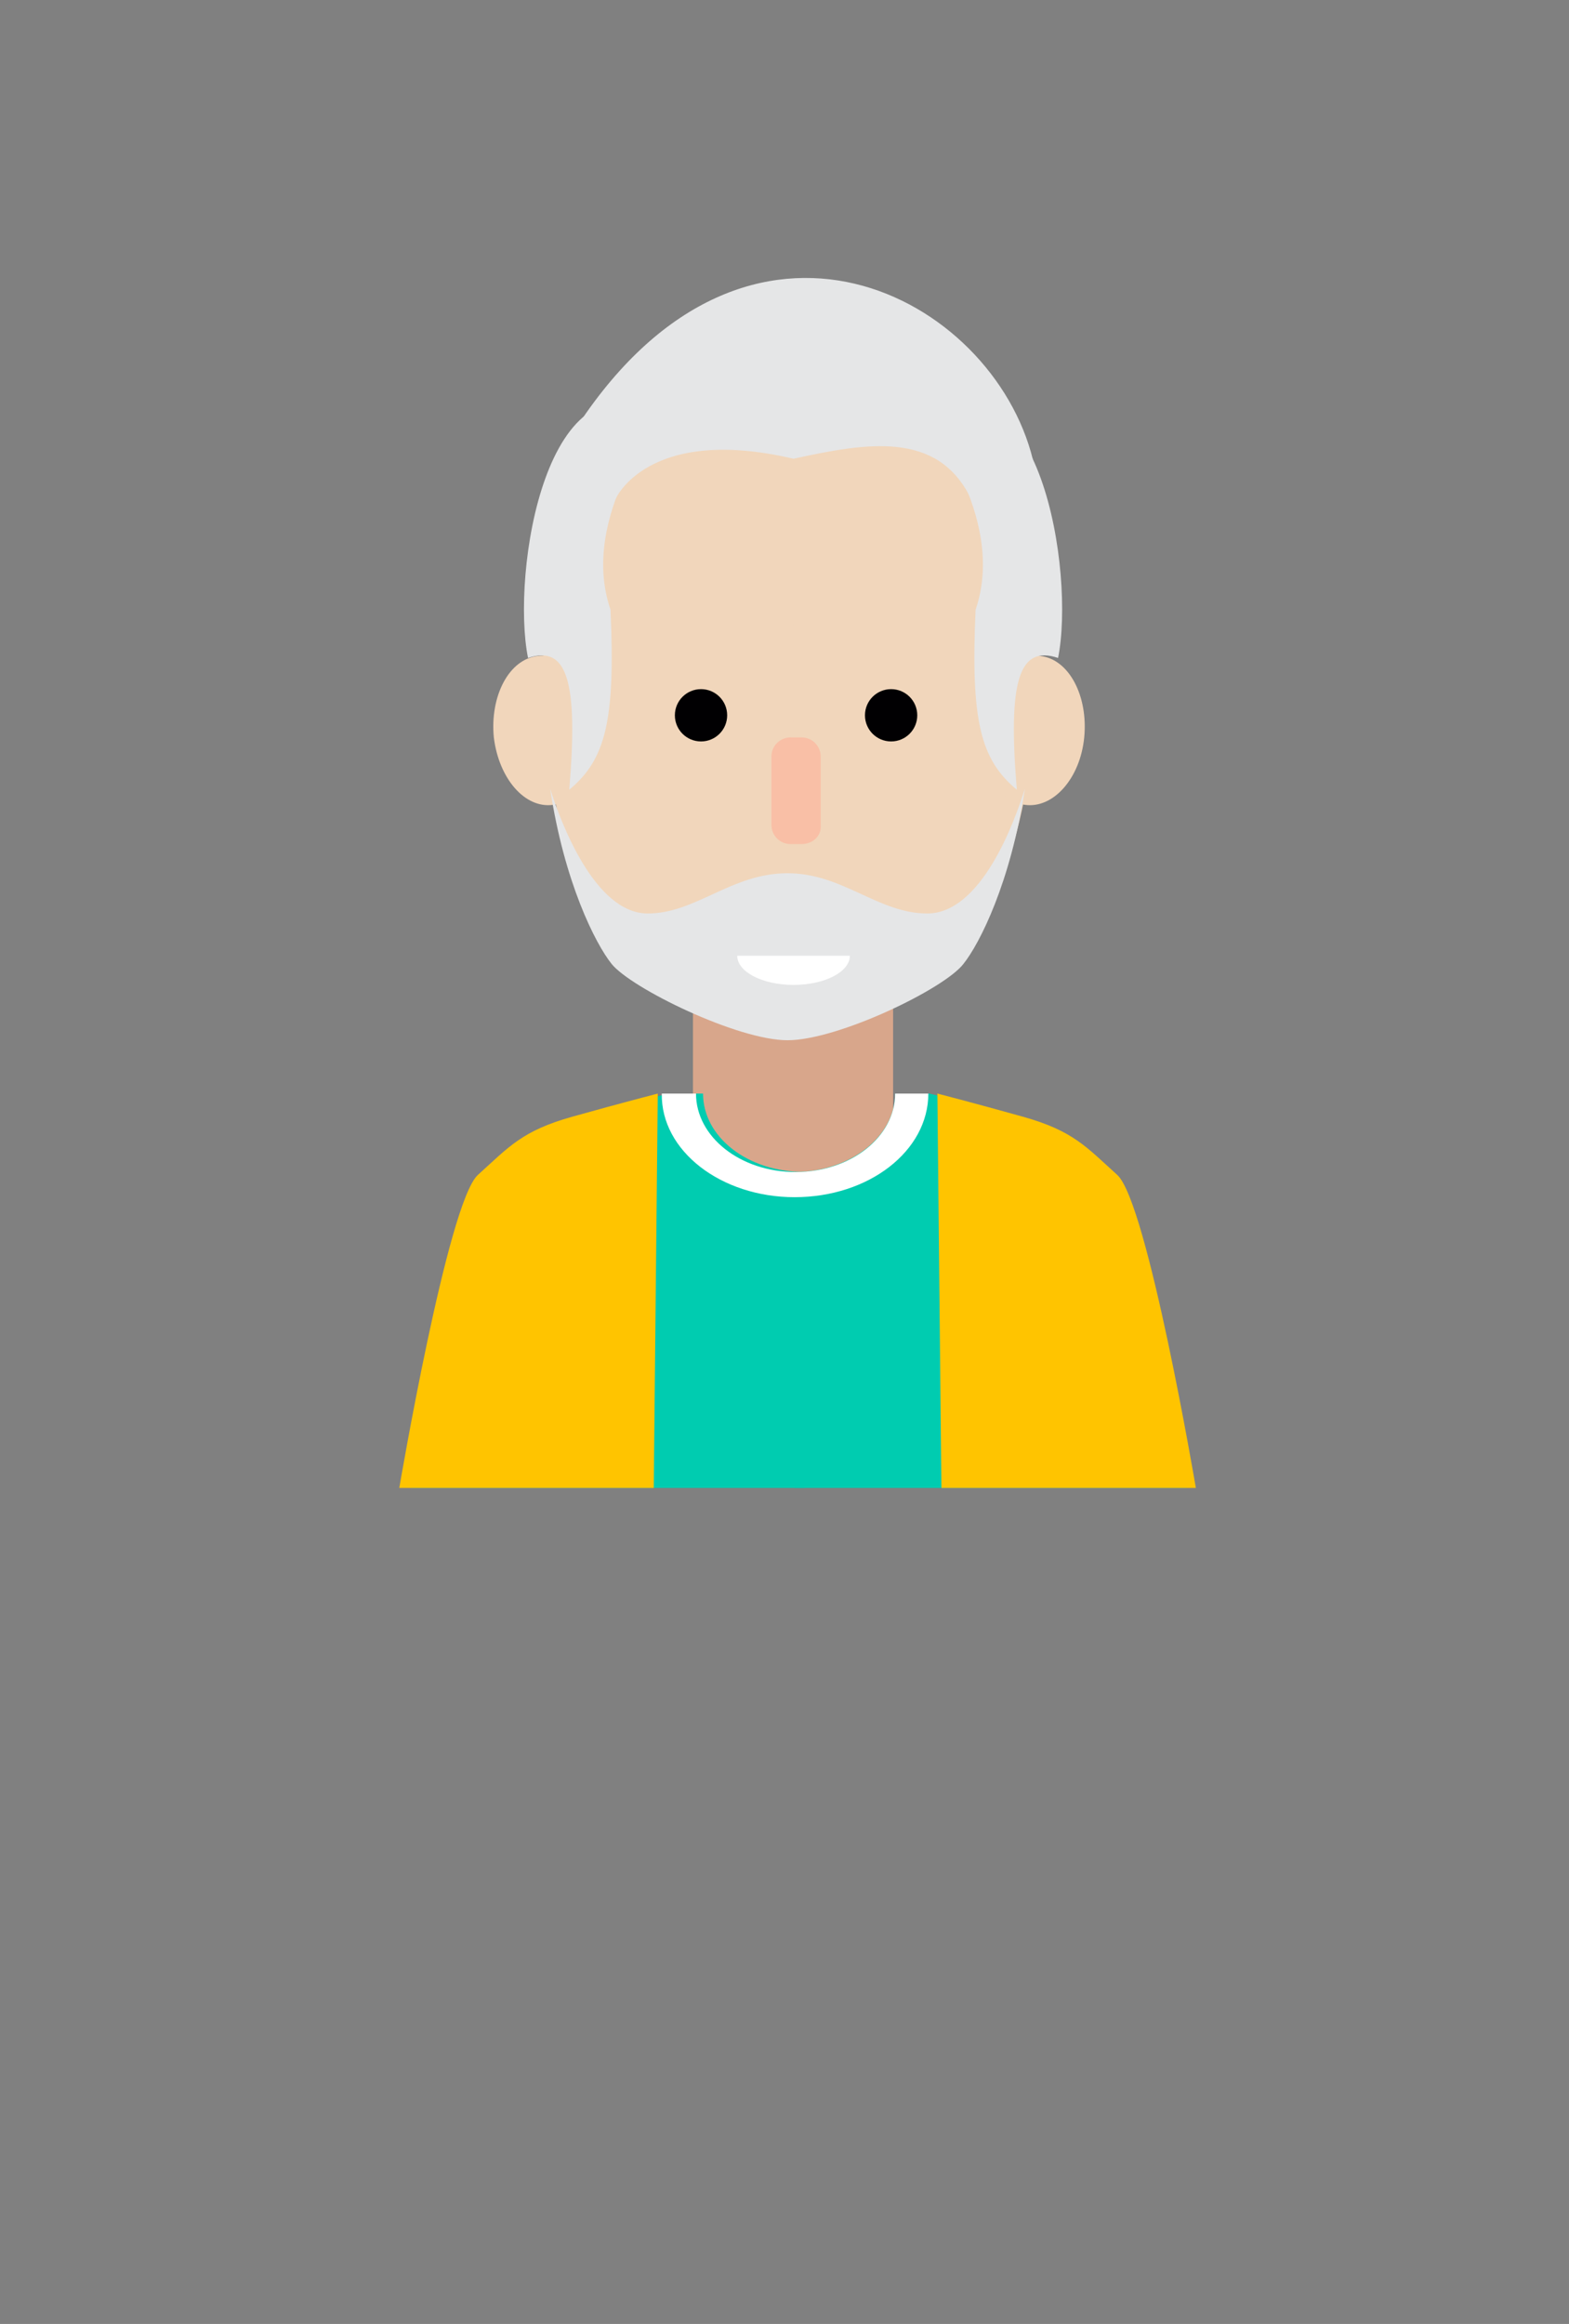 <svg version="1.1" id="Layer_1" xmlns="http://www.w3.org/2000/svg" xmlns:xlink="http://www.w3.org/1999/xlink" x="0px" y="0px"
	 viewBox="0 0 156 231" style="enable-background:new 0 0 156 231;" xml:space="preserve">
<rect x="0" y="0" width="156" height="231" fill="#808080" stroke="none"/>
<style type="text/css">
	.st0{fill:#F03A47;}
	.st1{fill:#461811;}
	.st2{fill:#E9C7AC;}
	.st3{fill:#F1D6BB;}
	.st4{fill:#FFFFFF;}
	.st5{fill:#FFC400;}
	.st6{fill:#0579B2;}
	.st7{fill:#010002;}
	.st8{fill:#F9BFA6;}
	.st9{fill:#14A799;}
	.st10{fill:#C0C3C5;}
	.st11{fill:#4CD5BB;}
	.st12{fill:#D8A68B;}
	.st13{fill:#8A5F3C;}
	.st14{fill:#B8C6CF;}
	.st15{fill:#00CCB0;}
	.st16{fill:#E5E6E7;}
	.st17{fill:#C9D0D9;stroke:#010002;stroke-width:3;stroke-miterlimit:10;}
	.st18{fill:none;stroke:#010002;stroke-width:3;stroke-miterlimit:10;}
</style>
<rect x="68.9" y="98.8" class="st12" width="19.9" height="21.8"/>
<path class="st3" d="M78.1,35.9c9.7,0,24.9,5.5,24.9,31.2c0,14.9-4.8,24.6-7,27.3c-1.9,2.5-12.9,7.8-18,7.8
	C78.1,76.2,78.1,35.9,78.1,35.9z"/>
<path class="st3" d="M107.8,73.3c0.4-4.1-1.5-7.8-4.4-8.1c-2.8-0.4-5.5,2.6-5.9,6.7c-0.4,4.1,1.5,7.8,4.4,8.1
	C104.7,80.4,107.4,77.4,107.8,73.3z"/>
<path class="st3" d="M78.9,35.9c-9.7,0-24.9,5.5-24.9,31.2c0,14.9,4.8,24.6,7,27.3c1.9,2.5,12.9,7.8,18,7.8
	C78.9,76.2,78.9,35.9,78.9,35.9z"/>
<path class="st3" d="M49.1,73.3c-0.4-4.1,1.5-7.8,4.4-8.1c2.8-0.4,5.5,2.6,5.9,6.7c0.4,4.1-1.5,7.8-4.4,8.1
	C52.2,80.4,49.6,77.4,49.1,73.3z"/>
<path class="st16" d="M65.9,41.3c0,0-8.4,10-5.2,19.3c0.5,11.1-0.5,14.9-4.1,17.9c0.9-10.8-0.2-14.4-4.1-13.1
	C50.8,57,54.3,34.3,65.9,41.3z"/>
<path class="st16" d="M91.8,41.3c0,0,8.4,10,5.2,19.3c-0.5,11.1,0.5,14.9,4.1,17.9c-0.9-10.8,0.2-14.4,4.1-13.1
	C106.9,57,103.4,34.3,91.8,41.3z"/>
<g>
	<path class="st16" d="M102.7,45.7c-4-16.3-28.2-29.2-45.2-3.5c-1.1,5.1,3.7,7.4,3.7,7.4s3.2-7.4,17.7-4c7.3-1.6,14.3-2.8,17.6,3.9
		C99.8,56.2,102.7,45.7,102.7,45.7z"/>
</g>
<path class="st16" d="M92.2,90.8c-4.9,0-8.4-4-13.9-4c-5.6,0-9.1,4-13.9,4c-5.3,0-8.7-9.2-9.7-12.4c1.4,9.3,4.5,15.4,6.1,17.4
	c1.9,2.4,12.5,7.6,17.5,7.6h0l0,0c5,0,15.6-5.1,17.5-7.6c1.6-2,4.7-8.1,6.1-17.4C100.9,81.6,97.6,90.8,92.2,90.8z"/>
<path class="st15" d="M89,108.7h3.4c6.3,1.6,13.2,2.8,17.8,8.1c2.9,3.3,7.8,31.1,7.8,31.1H106H79v-25.4v-6
	C84.5,116.5,89,113,89,108.7z"/>
<path class="st15" d="M69.9,108.7h-3.4c-6.3,1.6-13.2,2.8-17.8,8.1c-2.9,3.3-7.8,31.1-7.8,31.1h12.1h27v-25.4v-6
	C74.3,116.5,69.9,113,69.9,108.7z"/>
<path class="st4" d="M79,119c7.4,0,13.3-4.6,13.3-10.3H89c0,4.3-4.4,7.8-9.9,7.8c-5.5,0-9.9-3.5-9.9-7.8h-3.4
	C65.7,114.4,71.7,119,79,119z"/>
<circle class="st7" cx="69.7" cy="71.1" r="2.6"/>
<circle class="st7" cx="88.6" cy="71.1" r="2.6"/>
<path class="st8" d="M79.7,83.9h-1.1c-1.1,0-1.9-0.9-1.9-1.9v-6.8c0-1.1,0.9-1.9,1.9-1.9h1.1c1.1,0,1.9,0.9,1.9,1.9V82
	C81.7,83.1,80.8,83.9,79.7,83.9z"/>
<path class="st5" d="M93.2,108.7l0.4,39.2h25.3c0,0-4.8-28.3-7.8-31.1c-3.1-2.8-4.4-4.4-9.4-5.8C96.7,109.6,93.2,108.7,93.2,108.7z"
	/>
<path class="st5" d="M65.4,108.7L65,147.9H39.7c0,0,4.8-28.3,7.8-31.1c3.1-2.8,4.4-4.4,9.4-5.8C61.9,109.6,65.4,108.7,65.4,108.7z"
	/>
<path class="st4" d="M78.9,97.9c3.1,0,5.6-1.3,5.6-2.9H73.3C73.3,96.6,75.8,97.9,78.9,97.9z"/>
</svg>

